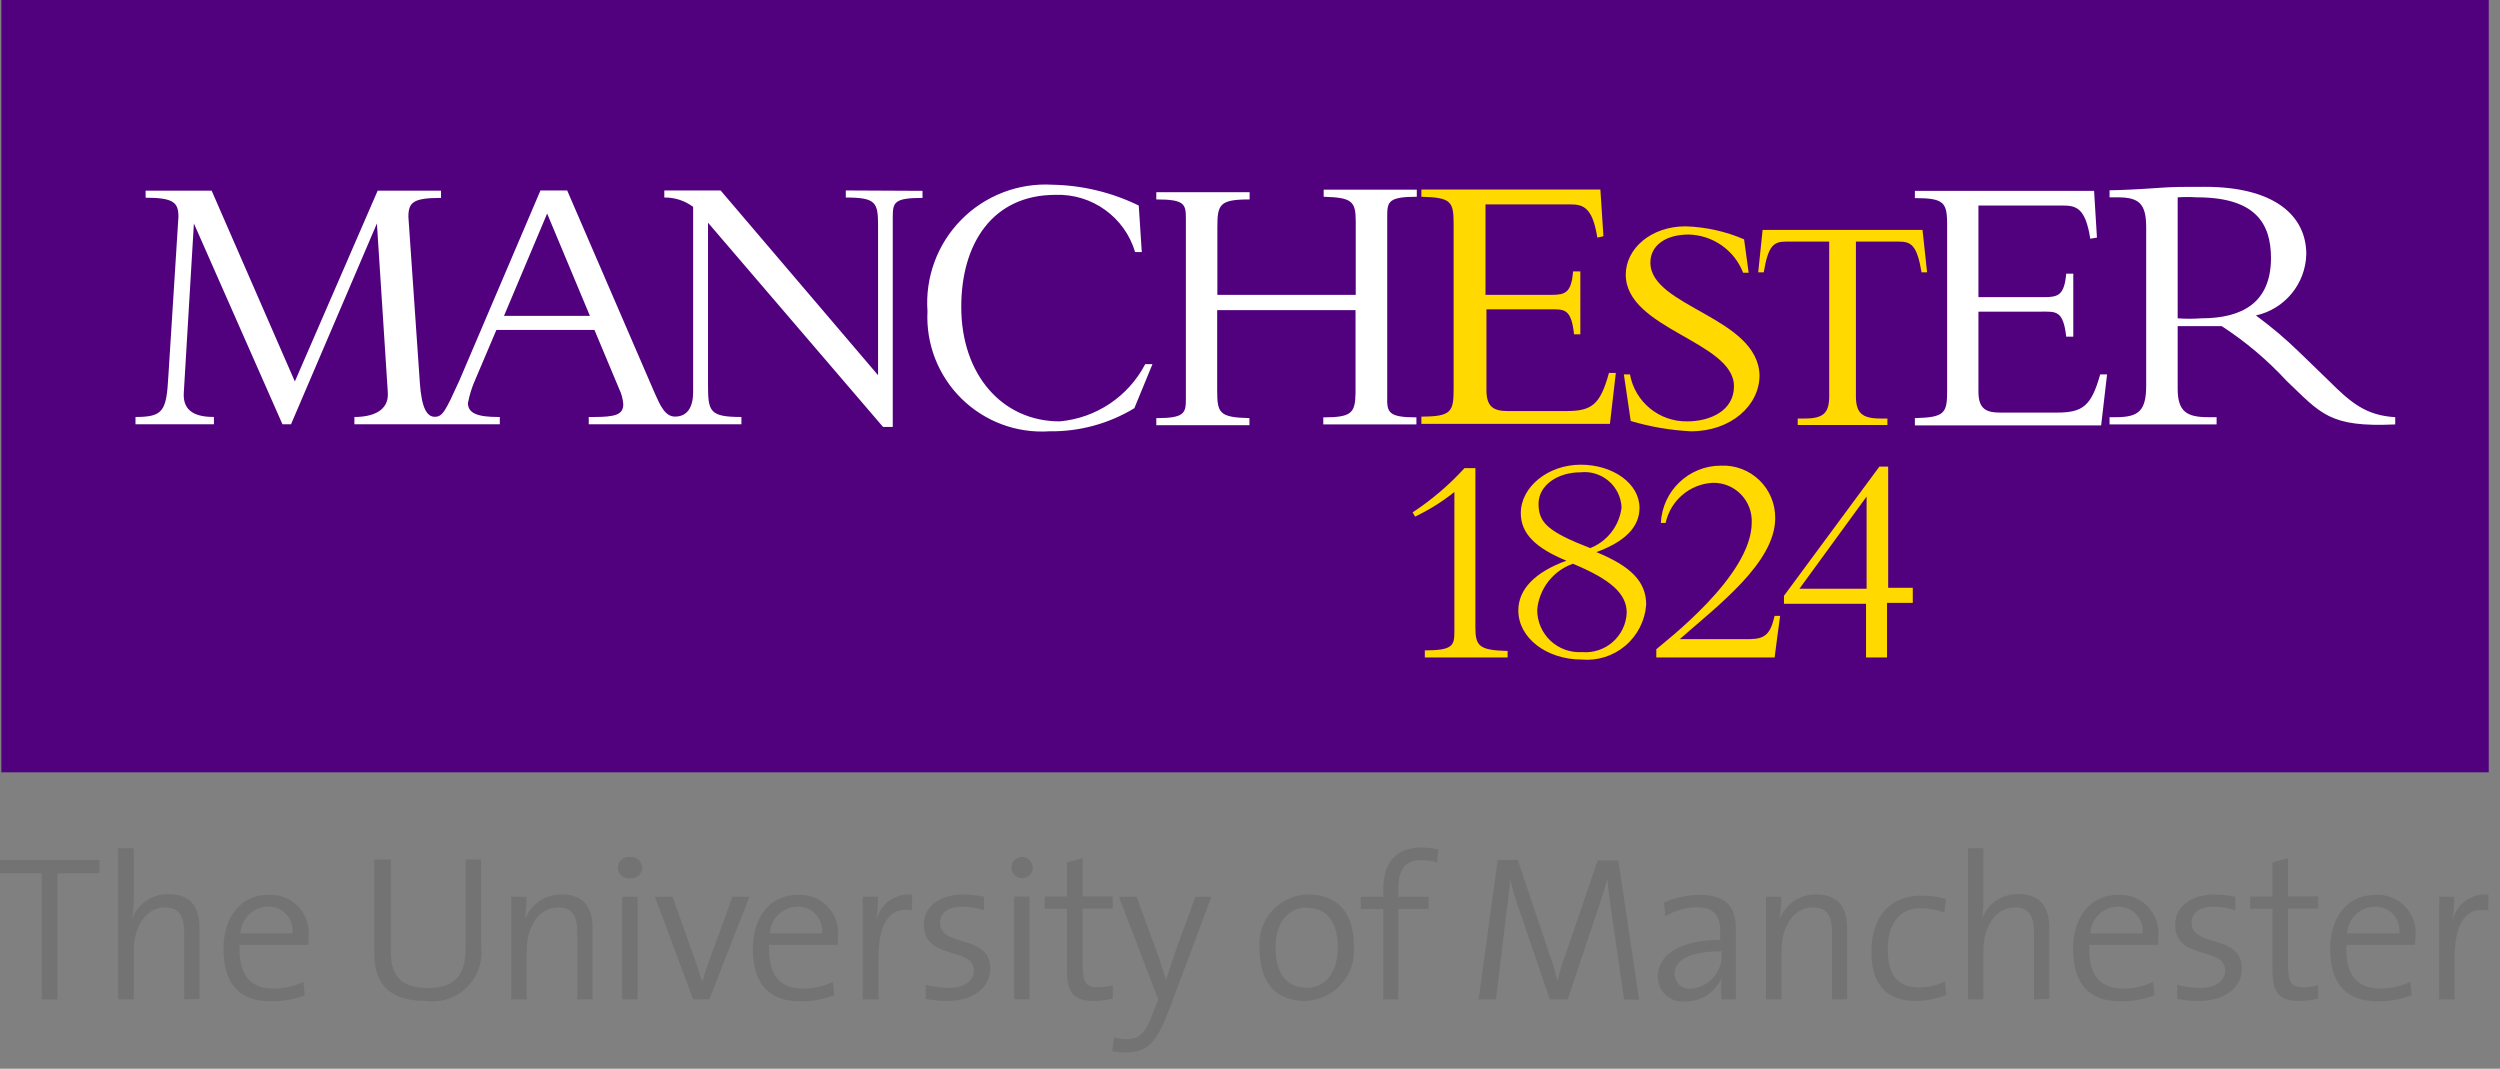 <?xml version="1.0" encoding="UTF-8"?> <svg xmlns="http://www.w3.org/2000/svg" xmlns:xlink="http://www.w3.org/1999/xlink" width="131px" height="56px" viewBox="0 0 131 56" version="1.1"><rect x="0" y="0" width="131" height="56" fill="#808080" stroke="none"/><!-- Generator: Sketch 61.2 (89653) - https://sketch.com --><title>TAB_col_white_background [Converted]</title><desc>Created with Sketch.</desc><g id="Page-1" stroke="none" stroke-width="1" fill="none" fill-rule="evenodd"><g id="TAB_col_white_background-[Converted]" fill-rule="nonzero"><rect id="Rectangle" fill="#51017D" x="0.07" y="0" width="130.34" height="40.47"></rect><path d="M83.65,28.93 C85.45,29.67 86.26,30.47 86.26,31.68 C86.202,32.513 85.81,33.288 85.175,33.83 C84.539,34.371 83.712,34.635 82.88,34.56 C81.03,34.56 79.56,33.42 79.56,31.99 C79.56,30.89 80.41,29.99 82.08,29.38 C80.47,28.72 79.69,27.96 79.69,26.89 C79.69,25.51 81.12,24.35 82.83,24.35 C84.54,24.35 85.91,25.35 85.91,26.61 C85.91,27.61 85.16,28.38 83.65,28.93 M82.42,29.54 C81.375,29.909 80.644,30.856 80.55,31.96 C80.549,32.571 80.801,33.156 81.246,33.574 C81.691,33.993 82.29,34.209 82.9,34.17 C83.486,34.22 84.068,34.028 84.509,33.639 C84.951,33.25 85.215,32.698 85.24,32.11 C85.24,31.11 84.41,30.37 82.42,29.54 M82.81,24.75 C81.63,24.75 80.62,25.42 80.62,26.4 C80.62,27.38 81.1,27.86 83.33,28.72 C84.226,28.364 84.855,27.547 84.97,26.59 C84.946,26.053 84.7,25.549 84.29,25.2 C83.88,24.852 83.344,24.688 82.81,24.75 L82.81,24.75 Z M93.48,31.59 L93.48,31.22 L98.48,24.45 L98.94,24.45 L98.94,30.8 L100.23,30.8 L100.23,31.59 L98.88,31.59 L98.88,34.45 L97.78,34.45 L97.78,31.64 L93.48,31.64 M97.81,26.02 L94.29,30.85 L97.81,30.85 L97.81,26.02 Z M74.66,34.45 L74.66,34.08 C76.14,34.08 76.21,33.82 76.21,33.08 L76.21,33.08 L76.21,25.78 C75.575,26.288 74.884,26.72 74.15,27.07 L74.02,26.85 C75.02,26.193 75.934,25.414 76.74,24.53 L77.31,24.53 L77.31,32.87 C77.31,33.87 77.52,34.07 79,34.11 L79,34.45 L74.66,34.45 Z M93.28,32.27 L92.99,32.27 C92.77,33.22 92.5,33.47 91.72,33.49 L88.02,33.49 C89.97,31.77 93.02,29.49 93.02,27.16 C93.032,26.41 92.734,25.689 92.196,25.167 C91.658,24.644 90.929,24.367 90.18,24.4 C88.497,24.398 87.11,25.719 87.03,27.4 L87.28,27.4 C87.533,26.23 88.535,25.372 89.73,25.3 C90.287,25.283 90.825,25.498 91.216,25.895 C91.607,26.292 91.815,26.834 91.79,27.39 C91.79,30.18 87.23,33.63 86.79,34.02 L86.79,34.45 L92.99,34.45 L93.12,33.45 L93.12,33.45 L93.28,32.27 Z M83.7,12.45 C83.44,10.82 82.94,10.71 82.25,10.71 L77.84,10.71 L77.84,15.45 L81.29,15.45 C82,15.45 82.34,15.36 82.43,14.22 L82.81,14.22 L82.81,17.52 L82.48,17.52 C82.33,16.12 81.95,16.21 81.14,16.21 L77.89,16.21 L77.89,20.45 C77.89,21.36 78.31,21.54 79.03,21.54 L82.03,21.54 C83.39,21.54 83.84,21.25 84.31,19.54 L84.67,19.54 L84.36,22.21 L74.48,22.21 L74.48,21.83 C76.06,21.83 76.17,21.57 76.17,20.37 L76.17,11.77 C76.17,10.56 76.06,10.35 74.48,10.31 L74.48,9.93 L83.86,9.93 L84.02,12.38 L83.7,12.45 Z M92.36,12.05 L100.74,12.05 L100.98,14.27 L100.69,14.27 C100.45,12.85 100.15,12.66 99.5,12.66 L97.25,12.66 L97.25,20.75 C97.25,21.62 97.55,21.93 98.53,21.93 L98.9,21.93 L98.9,22.27 L94.2,22.27 L94.2,21.93 L94.57,21.93 C95.57,21.93 95.85,21.62 95.85,20.75 L95.85,12.66 L93.6,12.66 C92.95,12.66 92.66,12.84 92.42,14.27 L92.13,14.27 L92.36,12.05 Z M86.48,13.76 C86.48,12.85 87.3,12.29 88.48,12.29 C89.75,12.317 90.879,13.106 91.34,14.29 L91.63,14.29 L91.39,12.54 C90.418,12.123 89.377,11.892 88.32,11.86 C86.51,11.86 85.19,13.03 85.19,14.39 C85.19,17.25 90.86,17.89 90.86,20.24 C90.86,21.53 89.6,22.08 88.41,22.08 C86.943,22.104 85.674,21.063 85.41,19.62 L85.09,19.62 L85.45,22.06 C86.478,22.366 87.539,22.547 88.61,22.6 C90.69,22.6 92.2,21.26 92.2,19.66 C92.11,16.61 86.48,16.08 86.48,13.76 Z" id="Shape" fill="#FFD900"></path><path d="M122.04,19.96 L120.48,18.45 C119.769,17.758 119.011,17.116 118.21,16.53 C119.724,16.195 120.813,14.87 120.85,13.32 C120.85,11.32 119.21,9.79 115.54,9.79 C114.25,9.79 113.85,9.79 113.04,9.85 C112.23,9.91 111.04,9.97 110.54,9.97 L110.54,10.34 L110.97,10.34 C112.12,10.34 112.46,10.7 112.46,11.93 L112.46,20.21 C112.46,21.54 112.05,21.86 110.88,21.86 L110.54,21.86 L110.54,22.24 L116.15,22.24 L116.15,21.86 L115.7,21.86 C114.58,21.86 114.11,21.56 114.11,20.37 L114.11,17.09 C114.43,17.09 114.68,17.09 115.11,17.09 C115.54,17.09 115.95,17.09 116.42,17.09 C117.664,17.899 118.803,18.86 119.81,19.95 C121.62,21.67 122.04,22.4 125.51,22.24 L125.51,21.86 C124,21.77 123.21,21.13 122.04,19.96 Z M115.34,16.68 C114.931,16.71 114.519,16.71 114.11,16.68 L114.11,10.34 C114.443,10.319 114.777,10.319 115.11,10.34 C118.16,10.34 119,11.68 119,13.53 C118.99,15.83 117.54,16.68 115.34,16.68 Z M122.04,19.96 L120.48,18.45 C119.769,17.758 119.011,17.116 118.21,16.53 C119.724,16.195 120.813,14.87 120.85,13.32 C120.85,11.32 119.21,9.79 115.54,9.79 C114.25,9.79 113.85,9.79 113.04,9.85 C112.23,9.91 111.04,9.97 110.54,9.97 L110.54,10.34 L110.97,10.34 C112.12,10.34 112.46,10.7 112.46,11.93 L112.46,20.21 C112.46,21.54 112.05,21.86 110.88,21.86 L110.54,21.86 L110.54,22.24 L116.15,22.24 L116.15,21.86 L115.7,21.86 C114.58,21.86 114.11,21.56 114.11,20.37 L114.11,17.09 C114.43,17.09 114.68,17.09 115.11,17.09 C115.54,17.09 115.95,17.09 116.42,17.09 C117.664,17.899 118.803,18.86 119.81,19.95 C121.62,21.67 122.04,22.4 125.51,22.24 L125.51,21.86 C124,21.77 123.21,21.13 122.04,19.96 Z M115.34,16.68 C114.931,16.71 114.519,16.71 114.11,16.68 L114.11,10.34 C114.443,10.319 114.777,10.319 115.11,10.34 C118.16,10.34 119,11.68 119,13.53 C118.99,15.83 117.54,16.68 115.34,16.68 Z M55.16,9.68 C56.725,9.71 58.264,10.082 59.67,10.77 L59.83,13.21 L59.48,13.21 C58.935,11.377 57.221,10.144 55.31,10.21 C52.01,10.21 50.37,12.76 50.37,16.08 C50.37,19.65 52.53,22.08 55.53,22.08 C57.437,21.908 59.125,20.778 60.01,19.08 L60.39,19.08 L59.44,21.39 C58.1,22.203 56.558,22.622 54.99,22.6 C53.281,22.714 51.604,22.091 50.383,20.889 C49.162,19.687 48.513,18.021 48.6,16.31 C48.473,14.528 49.12,12.778 50.377,11.508 C51.634,10.238 53.377,9.572 55.16,9.68 Z M74.22,21.87 L74.22,22.24 L69.34,22.24 L69.34,21.87 C70.83,21.87 71.01,21.64 71.03,20.6 L71.03,16.25 L63.78,16.25 L63.78,20.45 L63.78,20.45 C63.78,21.65 63.89,21.87 65.47,21.91 L65.47,22.28 L60.59,22.28 L60.59,21.91 C62.07,21.91 62.14,21.65 62.14,20.91 L62.14,20.91 L62.14,11.45 L62.14,11.45 C62.14,10.69 62.07,10.45 60.59,10.45 L60.59,10.07 L65.48,10.07 L65.48,10.45 C63.9,10.45 63.79,10.71 63.79,11.91 L63.79,11.91 L63.79,15.45 L71.04,15.45 L71.04,11.6 C71.04,10.55 70.85,10.35 69.36,10.31 L69.36,9.94 L74.24,9.94 L74.24,10.31 C72.76,10.31 72.69,10.57 72.69,11.31 L72.69,11.31 L72.69,20.77 L72.69,20.77 C72.67,21.61 72.74,21.87 74.22,21.87 Z M44.32,9.98 L44.32,10.35 C45.9,10.35 46.01,10.61 46.01,11.81 L46.01,19.66 L37.76,9.98 L34.81,9.98 L34.81,10.35 C35.354,10.342 35.885,10.514 36.32,10.84 L36.32,20.55 C36.32,21.3 36.04,21.83 35.37,21.83 C34.85,21.83 34.6,21.25 34.32,20.63 L29.72,9.98 L28.32,9.98 L24.08,19.92 C23.33,21.57 23.19,21.84 22.78,21.84 C22.37,21.84 22.09,21.38 22,20.06 L21.4,11.37 C21.4,10.61 21.63,10.37 23.11,10.37 L23.11,9.99 L19.79,9.99 L15.45,19.99 L11.09,9.99 L7.63,9.99 L7.63,10.36 C9.11,10.36 9.35,10.62 9.35,11.36 L8.82,19.74 C8.72,21.54 8.55,21.85 7.1,21.85 L7.1,22.23 L11.21,22.23 L11.21,21.85 C10.32,21.85 9.57,21.6 9.63,20.59 L10.16,11.71 L10.16,11.71 L14.8,22.23 L15.25,22.23 L19.75,11.71 L19.75,11.71 L20.32,20.55 C20.4,21.55 19.49,21.85 18.57,21.85 L18.57,22.23 L26.19,22.23 L26.19,21.85 L26.11,21.85 C25.03,21.85 24.52,21.66 24.52,21.12 C24.601,20.693 24.732,20.277 24.91,19.88 L26.01,17.29 L31.15,17.29 L32.44,20.37 C32.564,20.624 32.639,20.898 32.66,21.18 C32.66,21.73 32.24,21.85 31.12,21.85 L30.85,21.85 L30.85,22.23 L38.85,22.23 L38.85,21.85 C37.17,21.85 37.1,21.56 37.1,20.14 L37.1,11.67 L46.27,22.37 L46.78,22.37 L46.78,11.37 C46.78,10.6 46.86,10.37 48.34,10.37 L48.34,10 L44.32,9.98 Z M26.41,16.55 L28.67,11.19 L30.91,16.55 L26.41,16.55 Z M109.88,12.45 L109.73,10 L100.34,10 L100.34,10.38 C101.92,10.38 102.03,10.63 102.03,11.84 L102.03,20.45 C102.03,21.65 101.92,21.87 100.34,21.91 L100.34,22.29 L110.1,22.29 L110.41,19.62 L110.05,19.62 C109.58,21.29 109.13,21.62 107.77,21.62 L104.82,21.62 C104.09,21.62 103.67,21.44 103.67,20.53 L103.67,16.33 L106.92,16.33 C107.73,16.33 108.11,16.24 108.27,17.64 L108.64,17.64 L108.64,14.34 L108.27,14.34 C108.17,15.48 107.83,15.57 107.12,15.57 L103.67,15.57 L103.67,10.77 L108.08,10.77 C108.78,10.77 109.28,10.88 109.53,12.51 L109.88,12.45 Z" id="Shape" fill="#FFFFFF"></path><polygon id="Path" fill="#737373" points="3.01 45.76 3.01 52.37 2.19 52.37 2.19 45.76 0 45.76 0 45.06 5.21 45.06 5.21 45.76"></polygon><path d="M9.65,52.37 L9.65,48.89 C9.65,48.04 9.42,47.55 8.65,47.55 C7.65,47.55 7.01,48.55 7.01,49.79 L7.01,52.37 L6.19,52.37 L6.19,44.45 L7.01,44.45 L7.01,47.08 C7.014,47.439 6.984,47.797 6.92,48.15 L6.92,48.15 C7.218,47.352 7.988,46.83 8.84,46.85 C10.07,46.85 10.45,47.63 10.45,48.59 L10.45,52.34 L9.65,52.37 Z" id="Path" fill="#737373"></path><path d="M16.15,49.51 L12.55,49.51 C12.5,51.13 13.14,51.8 14.34,51.8 C14.88,51.802 15.413,51.682 15.9,51.45 L15.97,52.15 C15.406,52.369 14.805,52.477 14.2,52.47 C12.57,52.47 11.71,51.59 11.71,49.71 C11.71,48.1 12.57,46.89 14.07,46.89 C14.658,46.857 15.231,47.085 15.635,47.512 C16.04,47.94 16.236,48.525 16.17,49.11 C16.172,49.244 16.165,49.377 16.15,49.51 L16.15,49.51 Z M14.02,47.51 C13.254,47.535 12.636,48.145 12.6,48.91 L15.32,48.91 C15.368,48.544 15.251,48.175 14.999,47.904 C14.748,47.633 14.389,47.489 14.02,47.51 L14.02,47.51 Z" id="Shape" fill="#737373"></path><path d="M22.31,52.45 C20.05,52.45 19.61,51.18 19.61,49.93 L19.61,45.04 L20.48,45.04 L20.48,49.85 C20.48,50.9 20.82,51.77 22.4,51.77 C23.75,51.77 24.4,51.21 24.4,49.65 L24.4,45.04 L25.21,45.04 L25.21,49.58 C25.311,50.373 25.037,51.168 24.468,51.731 C23.9,52.293 23.102,52.559 22.31,52.45 L22.31,52.45 Z" id="Path" fill="#737373"></path><path d="M30.25,52.37 L30.25,48.89 C30.25,48.04 30.02,47.55 29.25,47.55 C28.25,47.55 27.6,48.55 27.6,49.79 L27.6,52.37 L26.79,52.37 L26.79,46.99 L27.59,46.99 C27.589,47.388 27.563,47.785 27.51,48.18 L27.51,48.18 C27.806,47.375 28.582,46.847 29.44,46.87 C30.67,46.87 31.05,47.65 31.05,48.61 L31.05,52.36 L30.25,52.37 Z" id="Path" fill="#737373"></path><path d="M33.01,46.02 C32.794,46.049 32.581,45.95 32.463,45.766 C32.346,45.583 32.346,45.347 32.463,45.164 C32.581,44.98 32.794,44.881 33.01,44.91 C33.226,44.881 33.439,44.98 33.557,45.164 C33.674,45.347 33.674,45.583 33.557,45.766 C33.439,45.95 33.226,46.049 33.01,46.02 L33.01,46.02 Z M32.6,52.37 L32.6,46.99 L33.41,46.99 L33.41,52.37 L32.6,52.37 Z" id="Shape" fill="#737373"></path><path d="M37.17,52.37 L36.32,52.37 L34.32,46.99 L35.24,46.99 L36.49,50.5 L36.8,51.45 L36.8,51.45 C36.88,51.16 36.98,50.84 37.09,50.54 L38.38,46.99 L39.27,46.99 L37.17,52.37 Z" id="Path" fill="#737373"></path><path d="M43.89,49.51 L40.3,49.51 C40.24,51.13 40.88,51.8 42.08,51.8 C42.62,51.803 43.153,51.684 43.64,51.45 L43.72,52.15 C43.152,52.368 42.548,52.476 41.94,52.47 C40.32,52.47 39.45,51.59 39.45,49.71 C39.45,48.1 40.32,46.89 41.81,46.89 C42.398,46.857 42.971,47.085 43.375,47.512 C43.78,47.94 43.976,48.525 43.91,49.11 C43.912,49.244 43.905,49.377 43.89,49.51 Z M41.77,47.51 C41,47.53 40.376,48.141 40.34,48.91 L43.07,48.91 C43.115,48.544 42.996,48.178 42.745,47.908 C42.495,47.638 42.138,47.493 41.77,47.51 Z" id="Shape" fill="#737373"></path><path d="M47.78,47.7 C46.59,47.5 46.03,48.41 46.03,50.22 L46.03,52.37 L45.21,52.37 L45.21,46.99 L46.01,46.99 C46.004,47.445 45.967,47.9 45.9,48.35 L45.9,48.35 C46.039,47.431 46.876,46.784 47.8,46.88 L47.78,47.7 Z" id="Path" fill="#737373"></path><path d="M49.64,52.45 C49.261,52.452 48.882,52.415 48.51,52.34 L48.51,51.6 C48.901,51.706 49.304,51.763 49.71,51.77 C50.49,51.77 51.03,51.42 51.03,50.86 C51.03,49.56 48.41,50.37 48.41,48.45 C48.41,47.56 49.15,46.87 50.51,46.87 C50.863,46.88 51.214,46.92 51.56,46.99 L51.56,47.7 C51.199,47.578 50.821,47.514 50.44,47.51 C49.65,47.51 49.26,47.84 49.26,48.37 C49.26,49.66 51.89,48.92 51.89,50.75 C51.89,51.72 51.05,52.45 49.64,52.45 Z" id="Path" fill="#737373"></path><path d="M54.12,45.45 C54.109,45.143 53.857,44.9 53.55,44.9 C53.241,44.906 52.995,45.161 53,45.47 C53.006,45.779 53.261,46.025 53.57,46.02 C53.879,46.014 54.125,45.759 54.12,45.45 Z M53.95,52.36 L53.95,46.98 L53.14,46.98 L53.14,52.36 L53.95,52.36 Z" id="Shape" fill="#737373"></path><path d="M57.31,52.45 C56.23,52.45 55.91,51.97 55.91,50.86 L55.91,47.62 L54.74,47.62 L54.74,46.98 L55.91,46.98 L55.91,45.19 L56.73,44.97 L56.73,46.97 L58.31,46.97 L58.31,47.61 L56.73,47.61 L56.73,50.51 C56.73,51.51 56.9,51.73 57.54,51.73 C57.8,51.729 58.059,51.696 58.31,51.63 L58.31,52.33 C57.982,52.407 57.647,52.447 57.31,52.45 L57.31,52.45 Z" id="Path" fill="#737373"></path><path d="M61.25,52.94 C60.62,54.59 60.15,55.15 58.97,55.15 C58.739,55.144 58.509,55.124 58.28,55.09 L58.37,54.35 C58.587,54.419 58.813,54.453 59.04,54.45 C59.69,54.45 60.04,54.15 60.44,53.01 L60.69,52.37 L58.63,46.99 L59.56,46.99 L60.69,50.08 C60.86,50.57 60.98,50.95 61.1,51.36 L61.1,51.36 C61.2,51.01 61.43,50.36 61.64,49.72 L62.64,46.99 L63.48,46.99 L61.25,52.94 Z" id="Path" fill="#737373"></path><path d="M68.37,52.45 C66.93,52.45 66,51.57 66,49.69 C65.936,48.969 66.176,48.255 66.662,47.719 C67.148,47.183 67.837,46.876 68.56,46.87 C69.87,46.87 70.94,47.6 70.94,49.57 C71.01,50.299 70.772,51.025 70.284,51.572 C69.796,52.118 69.103,52.437 68.37,52.45 L68.37,52.45 Z M68.49,47.55 C67.64,47.55 66.84,48.18 66.84,49.62 C66.84,51.06 67.44,51.76 68.49,51.76 C69.33,51.76 70.1,51.11 70.1,49.62 C70.1,48.35 69.56,47.57 68.48,47.57 L68.49,47.55 Z" id="Shape" fill="#737373"></path><path d="M75.31,45.19 C75.034,45.109 74.748,45.069 74.46,45.07 C73.64,45.07 73.27,45.55 73.27,46.59 L73.27,46.99 L74.86,46.99 L74.86,47.63 L73.27,47.63 L73.27,52.37 L72.48,52.37 L72.48,47.63 L71.31,47.63 L71.31,46.99 L72.48,46.99 L72.48,46.61 C72.48,45.11 73.23,44.41 74.48,44.41 C74.776,44.413 75.071,44.447 75.36,44.51 L75.31,45.19 Z" id="Path" fill="#737373"></path><path d="M85.1,52.37 L84.45,47.87 C84.32,46.98 84.26,46.44 84.22,46.04 L84.22,46.04 C84.14,46.34 84.04,46.76 83.86,47.26 L82.15,52.37 L81.21,52.37 L79.58,47.59 C79.398,47.082 79.244,46.565 79.12,46.04 L79.12,46.04 C79.12,46.62 79.01,47.21 78.92,47.96 L78.39,52.37 L77.48,52.37 L78.48,45.06 L79.53,45.06 L81.19,50 C81.363,50.463 81.503,50.937 81.61,51.42 L81.61,51.42 C81.709,50.964 81.843,50.516 82.01,50.08 L83.72,45.08 L84.8,45.08 L85.89,52.39 L85.1,52.37 Z" id="Path" fill="#737373"></path><path d="M90.21,52.37 C90.183,51.994 90.183,51.616 90.21,51.24 L90.21,51.24 C89.896,51.993 89.156,52.48 88.34,52.47 C87.964,52.523 87.585,52.408 87.301,52.156 C87.018,51.903 86.86,51.539 86.87,51.16 C86.87,50.03 88.04,49.25 90.14,49.25 L90.14,48.81 C90.14,48 89.84,47.54 88.91,47.54 C88.331,47.549 87.765,47.711 87.27,48.01 L87.19,47.29 C87.776,47.031 88.409,46.895 89.05,46.89 C90.54,46.89 90.96,47.63 90.96,48.65 L90.96,50.76 C90.96,51.29 90.96,51.9 90.96,52.37 L90.21,52.37 Z M90.21,49.85 C88.21,49.85 87.75,50.49 87.75,51.01 C87.746,51.238 87.84,51.456 88.008,51.61 C88.177,51.763 88.404,51.836 88.63,51.81 C89.578,51.72 90.28,50.889 90.21,49.94 L90.21,49.85 Z" id="Shape" fill="#737373"></path><path d="M96,52.37 L96,48.89 C96,48.04 95.78,47.55 95,47.55 C94,47.55 93.35,48.55 93.35,49.79 L93.35,52.37 L92.54,52.37 L92.54,46.99 L93.34,46.99 C93.341,47.388 93.311,47.786 93.25,48.18 L93.25,48.18 C93.545,47.378 94.316,46.852 95.17,46.87 C96.41,46.87 96.79,47.65 96.79,48.61 L96.79,52.36 L96,52.37 Z" id="Path" fill="#737373"></path><path d="M100.39,52.45 C99.19,52.45 98.06,51.92 98.06,49.88 C98.06,48.12 98.95,46.93 100.7,46.93 C101.13,46.926 101.558,46.987 101.97,47.11 L101.88,47.82 C101.488,47.667 101.071,47.589 100.65,47.59 C99.49,47.59 98.92,48.44 98.92,49.74 C98.92,50.85 99.26,51.74 100.56,51.74 C101.031,51.741 101.496,51.635 101.92,51.43 L101.99,52.14 C101.48,52.339 100.938,52.444 100.39,52.45 Z" id="Path" fill="#737373"></path><path d="M106.58,52.37 L106.58,48.89 C106.58,48.04 106.36,47.55 105.58,47.55 C104.58,47.55 103.93,48.55 103.93,49.79 L103.93,52.37 L103.12,52.37 L103.12,44.45 L103.93,44.45 L103.93,47.08 C103.937,47.438 103.91,47.797 103.85,48.15 L103.85,48.15 C104.147,47.356 104.912,46.835 105.76,46.85 C107,46.85 107.38,47.63 107.38,48.59 L107.38,52.34 L106.58,52.37 Z" id="Path" fill="#737373"></path><path d="M113.08,49.51 L109.48,49.51 C109.42,51.13 110.06,51.8 111.26,51.8 C111.8,51.803 112.333,51.684 112.82,51.45 L112.9,52.15 C112.332,52.369 111.728,52.477 111.12,52.47 C109.5,52.47 108.63,51.59 108.63,49.71 C108.63,48.1 109.5,46.89 110.99,46.89 C111.578,46.857 112.151,47.085 112.555,47.512 C112.96,47.94 113.156,48.525 113.09,49.11 C113.095,49.243 113.092,49.377 113.08,49.51 Z M110.96,47.51 C110.19,47.53 109.566,48.141 109.53,48.91 L112.26,48.91 C112.305,48.544 112.186,48.178 111.935,47.908 C111.685,47.638 111.328,47.493 110.96,47.51 L110.96,47.51 Z" id="Shape" fill="#737373"></path><path d="M115.22,52.45 C114.837,52.452 114.455,52.415 114.08,52.34 L114.08,51.6 C114.472,51.705 114.875,51.762 115.28,51.77 C116.06,51.77 116.6,51.42 116.6,50.86 C116.6,49.56 113.98,50.37 113.98,48.45 C113.98,47.56 114.72,46.87 116.08,46.87 C116.433,46.88 116.784,46.92 117.13,46.99 L117.13,47.7 C116.773,47.577 116.398,47.513 116.02,47.51 C115.23,47.51 114.84,47.84 114.84,48.37 C114.84,49.66 117.47,48.92 117.47,50.75 C117.48,51.72 116.62,52.45 115.22,52.45 Z" id="Path" fill="#737373"></path><path d="M120.48,52.45 C119.39,52.45 119.08,51.97 119.08,50.86 L119.08,47.62 L117.91,47.62 L117.91,46.98 L119.08,46.98 L119.08,45.19 L119.89,44.97 L119.89,46.97 L121.47,46.97 L121.47,47.61 L119.89,47.61 L119.89,50.51 C119.89,51.51 120.06,51.73 120.7,51.73 C120.96,51.73 121.219,51.697 121.47,51.63 L121.47,52.33 C121.146,52.407 120.813,52.448 120.48,52.45 Z" id="Path" fill="#737373"></path><path d="M126.54,49.51 L122.95,49.51 C122.89,51.13 123.53,51.8 124.74,51.8 C125.28,51.801 125.813,51.681 126.3,51.45 L126.37,52.15 C125.806,52.368 125.205,52.476 124.6,52.47 C122.97,52.47 122.1,51.59 122.1,49.71 C122.1,48.1 122.97,46.89 124.47,46.89 C125.058,46.857 125.631,47.085 126.035,47.512 C126.44,47.94 126.636,48.525 126.57,49.11 C126.573,49.244 126.563,49.378 126.54,49.51 L126.54,49.51 Z M124.42,47.51 C123.65,47.53 123.026,48.141 122.99,48.91 L125.72,48.91 C125.768,48.544 125.651,48.175 125.399,47.904 C125.148,47.633 124.789,47.489 124.42,47.51 L124.42,47.51 Z" id="Shape" fill="#737373"></path><path d="M130.38,47.7 C129.19,47.5 128.62,48.41 128.62,50.22 L128.62,52.37 L127.81,52.37 L127.81,46.99 L128.61,46.99 C128.605,47.446 128.565,47.9 128.49,48.35 L128.49,48.35 C128.634,47.43 129.474,46.784 130.4,46.88 L130.38,47.7 Z" id="Path" fill="#737373"></path></g></g></svg> 